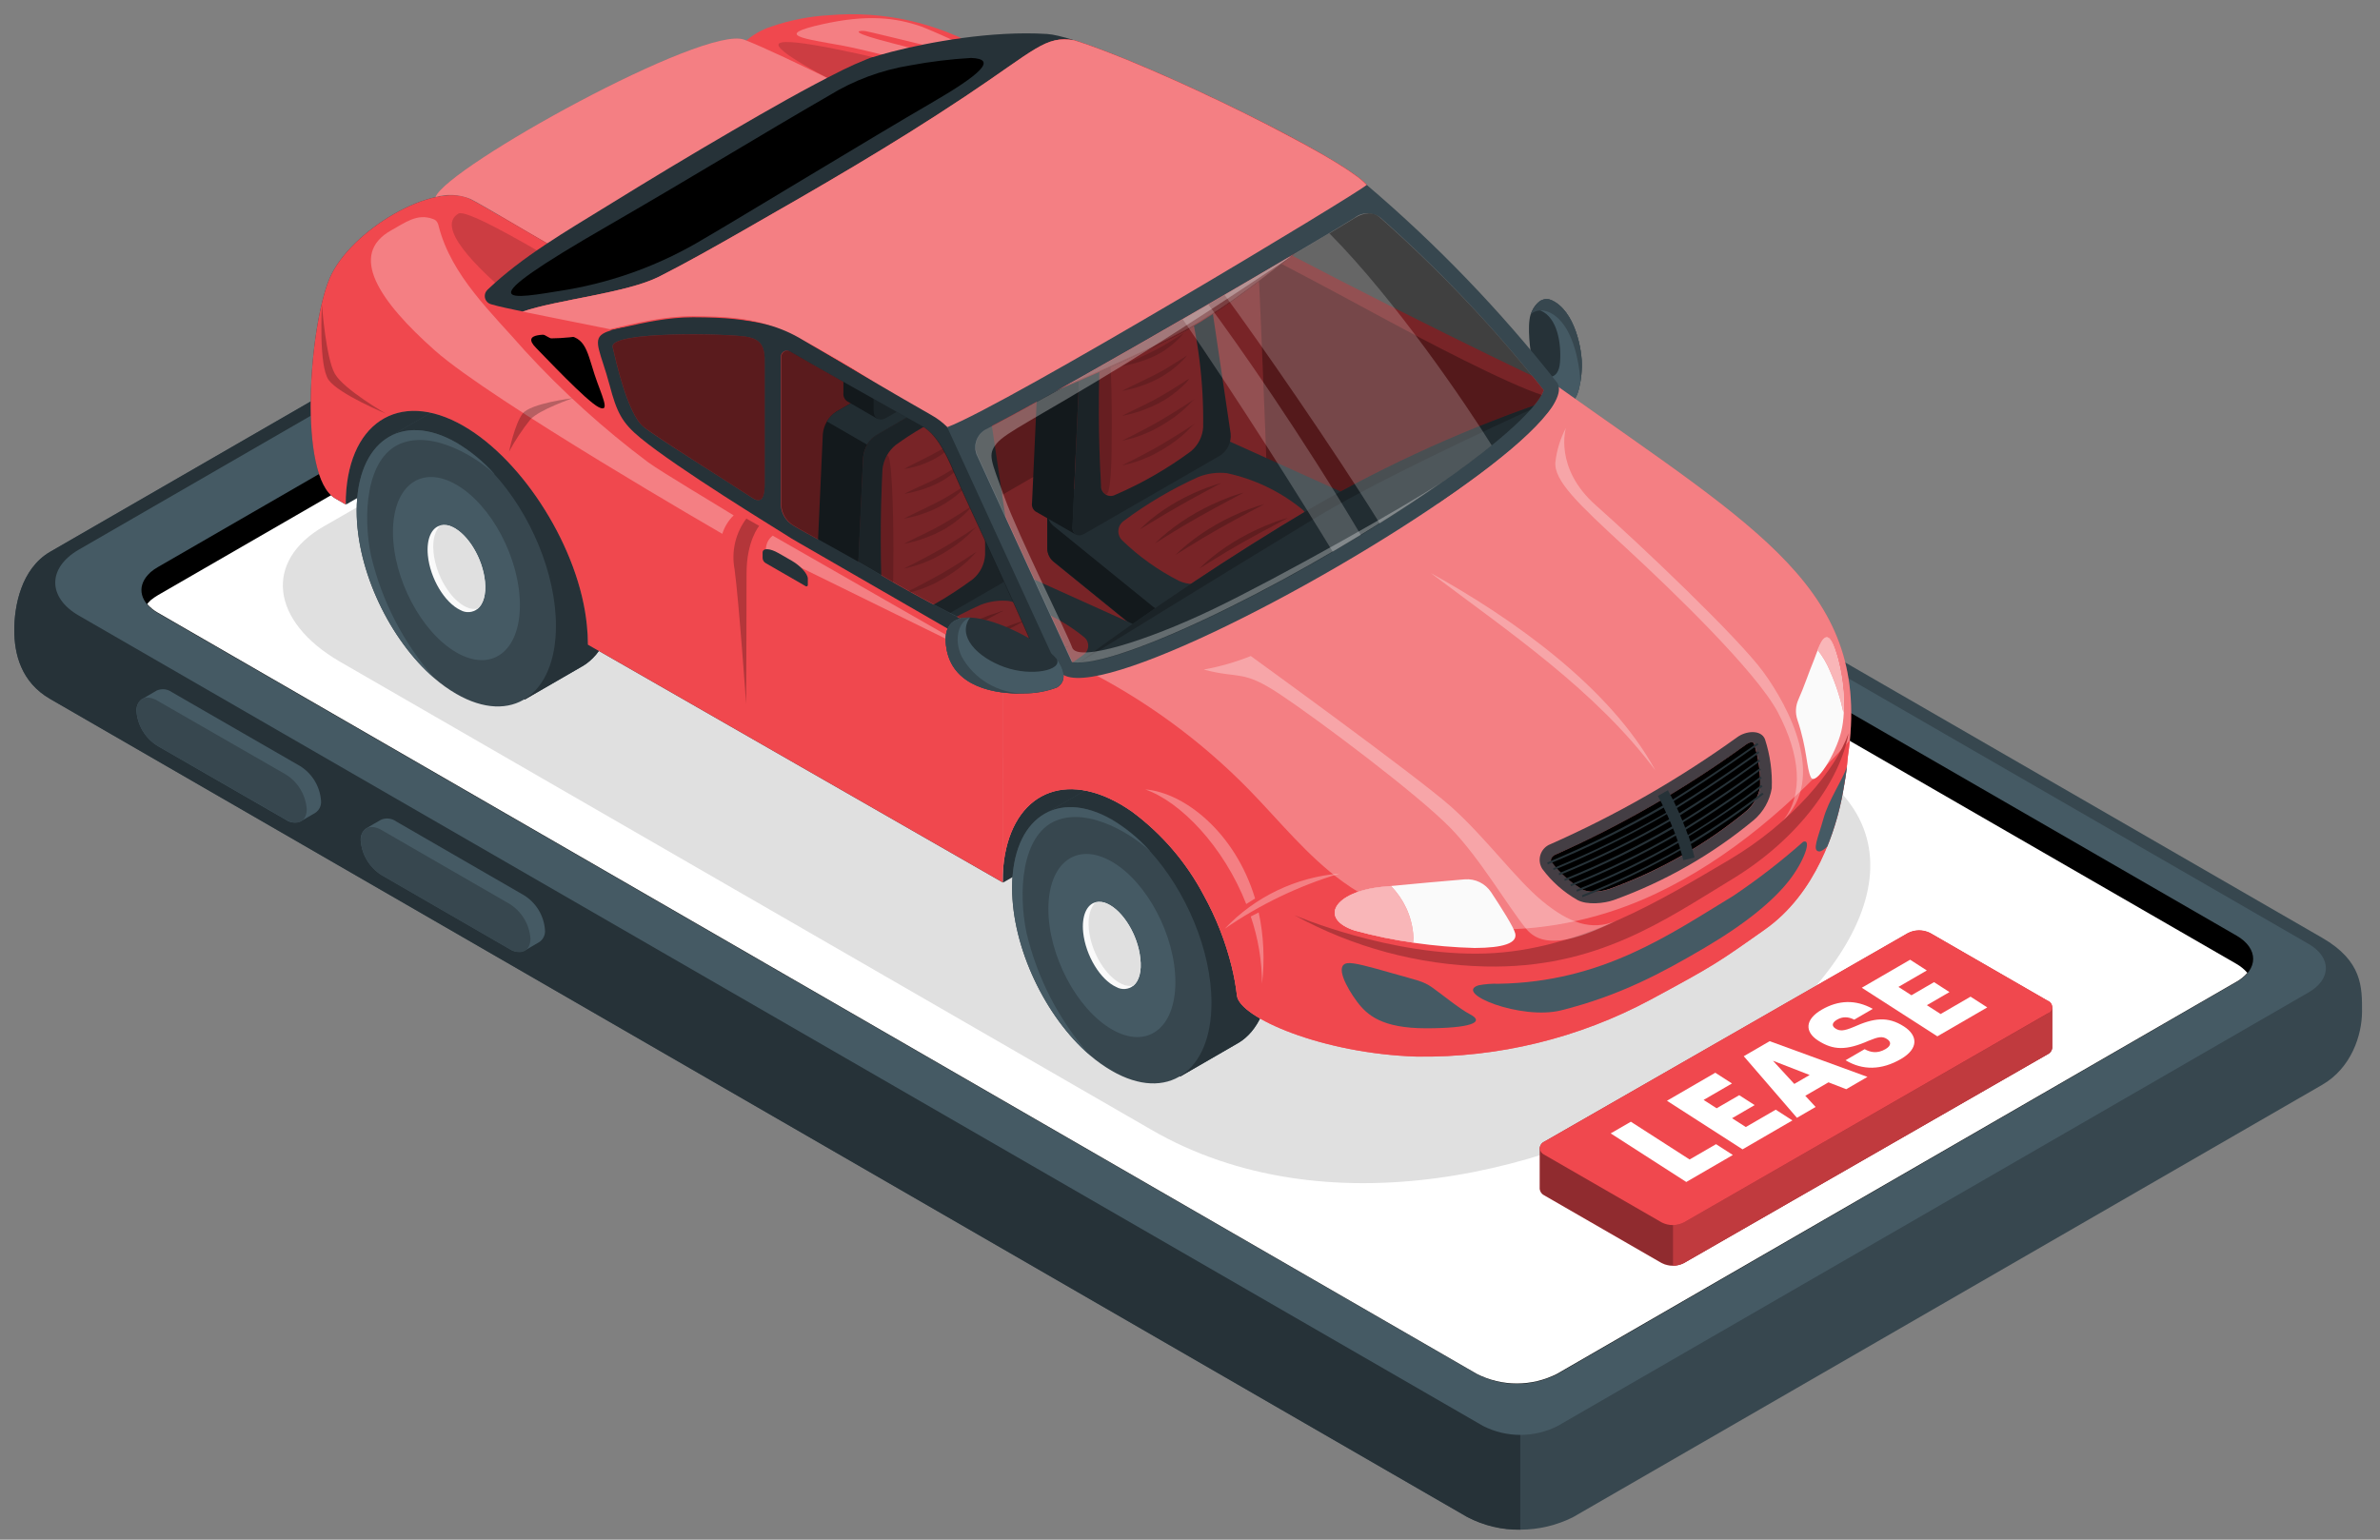 <svg width="119" height="77" viewBox="0 0 119 77" fill="none" xmlns="http://www.w3.org/2000/svg">
<rect x="0" y="0" width="119" height="77" fill="#808080" stroke="none"/>
<g id="Group 5900">
<g id="Group 5899">
<g id="Group 5898">
<g id="Group 5897">
<path id="Path 8475" d="M45.247 5.986L116.104 46.898C118.133 48.065 118.102 49.39 118.102 50.577C118.102 51.764 117.568 53.414 116.104 54.256L78.664 75.868C76.998 76.71 75.031 76.71 73.365 75.868L2.509 34.956C1.045 34.111 0.714 32.694 0.714 31.507C0.714 30.32 1.052 28.44 2.509 27.595L39.949 5.986C41.569 4.968 43.628 4.968 45.247 5.986Z" fill="#37474F"/>
<path id="Path 8476" d="M43.31 7.625L4.825 29.853L76.013 70.938V76.501C75.091 76.519 74.18 76.301 73.365 75.868L2.509 34.956C1.045 34.11 0.714 32.694 0.714 31.507C0.714 30.32 1.052 28.44 2.509 27.595L39.949 5.986C40.953 5.366 42.142 5.116 43.31 5.279V7.619V7.625Z" fill="#263238"/>
<path id="Path 8477" d="M115.425 47.203L44.703 6.385C43.379 5.715 41.815 5.715 40.49 6.385L3.943 27.487C2.371 28.393 2.367 29.881 3.943 30.787L74.16 71.317C75.33 71.909 76.71 71.909 77.88 71.317L115.425 49.634C116.584 48.968 116.584 47.872 115.425 47.203Z" fill="#455A64"/>
<path id="Path 8478" d="M26.204 44.775C26.809 45.152 27.197 45.796 27.249 46.506C27.273 46.747 27.163 46.981 26.962 47.115C26.837 47.186 26.36 47.47 26.231 47.541C25.983 47.646 25.697 47.614 25.477 47.456L19.08 43.761C18.476 43.384 18.087 42.74 18.035 42.03C18.016 41.799 18.115 41.575 18.299 41.434C18.428 41.353 18.925 41.069 19.053 40.995C19.302 40.889 19.588 40.922 19.807 41.08L26.204 44.775Z" fill="#455A64"/>
<path id="Path 8479" d="M25.478 45.205L19.081 41.513C18.503 41.175 18.036 41.415 18.036 42.04C18.088 42.751 18.476 43.395 19.081 43.772L25.478 47.467C26.056 47.805 26.523 47.562 26.523 46.94C26.471 46.228 26.083 45.584 25.478 45.205Z" fill="#37474F"/>
<path id="Path 8480" d="M15.006 38.312C15.611 38.688 15.999 39.332 16.051 40.043C16.076 40.284 15.966 40.519 15.763 40.651L15.033 41.078C14.784 41.183 14.497 41.15 14.279 40.99L7.868 37.297C7.265 36.919 6.877 36.277 6.823 35.566C6.804 35.336 6.903 35.111 7.087 34.971C7.219 34.89 7.713 34.602 7.841 34.532C8.09 34.424 8.376 34.456 8.595 34.616L15.006 38.312Z" fill="#455A64"/>
<path id="Path 8481" d="M14.292 38.733L7.868 35.04C7.293 34.702 6.823 34.942 6.823 35.568C6.875 36.278 7.263 36.922 7.868 37.299L14.292 40.991C14.87 41.329 15.337 41.089 15.337 40.464C15.285 39.753 14.897 39.109 14.292 38.733Z" fill="#37474F"/>
<path id="Path 8482" d="M46.414 9.029L111.827 46.791C112.936 47.43 112.936 48.481 111.827 49.11L77.859 68.724C76.6 69.367 75.109 69.367 73.849 68.724L7.906 30.669C7.006 30.152 6.83 29.367 7.398 28.748C7.442 28.701 7.486 28.654 7.534 28.61C7.649 28.513 7.774 28.427 7.906 28.353L17.461 22.835L18.083 22.476C18.473 22.274 18.937 22.274 19.327 22.476C19.737 22.675 20.217 22.666 20.619 22.453L31.753 16.028C32.118 15.815 32.142 15.481 31.797 15.284C31.452 15.088 31.459 14.801 31.733 14.608L31.794 14.571L41.143 9.161L41.342 9.029C42.937 8.225 44.819 8.225 46.414 9.029Z" fill="black"/>
<path id="Path 8483" d="M19.327 23.904C18.937 23.701 18.473 23.701 18.083 23.904L17.461 24.242L7.905 29.76C7.775 29.836 7.651 29.922 7.534 30.017L7.398 30.159C7.385 30.175 7.372 30.192 7.361 30.21C7.516 30.387 7.7 30.535 7.905 30.649L73.839 68.708C75.098 69.35 76.59 69.35 77.849 68.708L111.823 49.097C112.029 48.982 112.214 48.832 112.368 48.654C112.212 48.474 112.027 48.322 111.82 48.204L46.414 10.467C44.819 9.662 42.937 9.662 41.342 10.467L41.143 10.582L32.041 15.836V17.047C32.024 17.221 31.914 17.373 31.753 17.442L20.619 23.866C20.219 24.084 19.739 24.098 19.327 23.904Z" fill="white"/>
<path id="Path 8484" d="M20.213 20.262L25.318 17.314C25.651 17.137 26.047 17.13 26.387 17.294C26.671 17.459 26.657 17.737 26.353 17.912L21.247 20.864C20.915 21.041 20.518 21.049 20.179 20.884C19.891 20.712 19.908 20.438 20.213 20.262Z" fill="#263238"/>
<path id="Path 8485" d="M27.726 15.679C28.116 15.477 28.58 15.477 28.97 15.679C29.168 15.747 29.274 15.962 29.206 16.16C29.168 16.271 29.081 16.358 28.97 16.396C28.58 16.598 28.116 16.598 27.726 16.396C27.528 16.328 27.422 16.113 27.49 15.915C27.528 15.804 27.615 15.717 27.726 15.679Z" fill="#263238"/>
<path id="Path 8486" d="M37.545 14.049L16.186 26.326C13.174 28.06 13.532 31.08 16.991 33.088L57.566 56.499C74.85 66.508 103.702 45.727 89.883 37.977L47.699 13.538C44.24 11.543 40.558 12.317 37.545 14.049Z" fill="#E0E0E0"/>
<path id="Path 8487" d="M59.459 7.37C59.459 7.809 59.422 8.415 59.377 9.213C59.282 10.072 59.493 10.937 59.976 11.654C60.398 12.274 60.959 12.788 61.612 13.155C66.64 16.249 78.353 19.617 78.353 19.617L77.819 19.911L63.837 18.352L57.751 14.352L57.609 7.762L58.556 7.262L59.459 7.37Z" fill="#37474F"/>
<path id="Path 8488" d="M57.606 7.767V8.105C57.717 8.482 57.936 8.819 58.235 9.075C58.392 9.17 58.572 9.22 58.756 9.22C59.094 9.22 59.381 9.048 59.398 8.774V8.558C59.429 8.034 59.439 7.689 59.439 7.374L58.529 7.27L57.606 7.767Z" fill="#F0484E"/>
<g id="Group 5788" opacity="0.3">
<g id="Group 5787">
<g id="Group 5786">
<path id="Path 8489" d="M57.606 7.767V8.105C57.717 8.482 57.936 8.819 58.235 9.075C58.392 9.17 58.572 9.22 58.756 9.22C59.094 9.22 59.381 9.048 59.398 8.774V8.558C59.429 8.034 59.439 7.689 59.439 7.374L58.529 7.27L57.606 7.767Z" fill="black"/>
</g>
</g>
</g>
<path id="Path 8490" d="M77.815 19.912C78.011 19.848 78.193 19.748 78.353 19.617C78.353 19.617 72.564 16.946 64.003 12.47C61.95 11.36 60.022 10.037 58.248 8.52V7.75C58.924 8.067 59.939 7.486 59.317 7.134C59.056 6.982 58.086 6.025 54.789 4.767C53.69 4.348 52.378 3.929 51.019 3.54C50.248 3.094 49.612 2.732 49.156 2.471C46.826 1.124 44.138 0.527 41.457 0.761C40.468 0.816 39.492 1.008 38.556 1.332C37.561 1.653 36.758 2.395 36.358 3.361L20.467 13.775L50.576 37.819L57.122 32.919L77.859 19.932C77.835 19.935 77.812 19.935 77.788 19.932L77.815 19.912Z" fill="#F0484E"/>
<path id="Path 8491" d="M58.201 7.731L55.777 6.098L35.77 17.016L38.959 18.855L38.955 31.193L58.201 20.076V7.731Z" fill="#F0484E"/>
<g id="Group 5791" opacity="0.25">
<g id="Group 5790">
<g id="Group 5789">
<path id="Path 8492" d="M58.201 7.731L55.776 6.098L35.209 16.295L30.113 16.965L31.428 21.029L38.955 31.193L58.201 20.076V7.731Z" fill="black"/>
</g>
</g>
</g>
<g id="Group 5794" opacity="0.3">
<g id="Group 5793">
<g id="Group 5792">
<path id="Path 8493" d="M52.605 4.234C54.207 4.728 55.286 5.032 54.884 5.249C54.481 5.465 44.196 2.662 42.191 2.294C40.186 1.925 38.627 1.766 41.119 1.212C43.347 0.714 44.774 0.873 46.099 1.337C47.41 1.873 48.69 2.485 49.93 3.169C49.93 3.169 43.506 1.583 43.259 1.553C43.012 1.523 42.41 1.553 43.935 1.979C45.46 2.405 51.002 3.741 52.605 4.234Z" fill="white"/>
</g>
</g>
</g>
<g id="Group 5797" opacity="0.3">
<g id="Group 5796">
<g id="Group 5795">
<path id="Path 8494" d="M63.452 26.587C63.452 26.587 63.13 17.566 62.883 12.582C64.49 13.407 65.957 14.178 69.521 16.105C70.85 16.825 75.407 19.236 77.179 19.781L77.818 19.913L65.646 27.53L63.452 26.587Z" fill="black"/>
</g>
</g>
</g>
<path id="Path 8495" d="M52.365 25.679L54.755 25.631L58.387 23.569C59.072 23.222 59.872 23.183 60.588 23.461L64.984 25.449L68.003 25.388V27.153C67.974 27.406 67.811 27.623 67.577 27.721L59.668 32.286C59.017 32.621 58.231 32.559 57.64 32.127L52.727 28.137C52.508 27.98 52.375 27.73 52.365 27.461V25.679Z" fill="#37474F"/>
<path id="Path 8496" d="M67.587 25.934L59.678 30.502C59.026 30.836 58.241 30.773 57.65 30.34L52.737 26.353C52.367 26.12 52.257 25.631 52.49 25.262C52.576 25.126 52.701 25.02 52.848 24.957L58.39 21.782C59.076 21.436 59.876 21.398 60.591 21.677L67.533 24.808C68.152 25.092 68.179 25.596 67.587 25.934Z" fill="#455A64"/>
<path id="Path 8497" d="M52.365 25.68V27.438C52.375 27.707 52.508 27.957 52.727 28.114L57.64 32.101C57.917 32.315 58.251 32.442 58.6 32.469V30.707C58.251 30.681 57.917 30.553 57.64 30.339L52.727 26.349C52.511 26.192 52.378 25.946 52.365 25.68Z" fill="#263238"/>
<path id="Path 8498" d="M51.601 25.156C51.575 25.316 51.64 25.477 51.77 25.575L53.799 26.738C53.663 26.645 53.595 26.481 53.626 26.319L54.062 16.48C54.107 16.025 54.355 15.614 54.739 15.364L59.472 12.625C59.62 12.525 59.81 12.509 59.973 12.585L57.971 11.432C57.807 11.351 57.612 11.364 57.461 11.465L52.727 14.204C52.344 14.452 52.094 14.862 52.051 15.317L51.601 25.156Z" fill="#263238"/>
<path id="Path 8499" d="M59.473 12.621L54.739 15.36C54.358 15.61 54.11 16.019 54.063 16.472L53.627 26.318C53.61 26.727 53.88 26.893 54.235 26.687L60.998 22.788C61.37 22.55 61.577 22.122 61.532 21.682L60.243 12.983C60.248 12.725 60.043 12.512 59.785 12.508C59.671 12.506 59.559 12.546 59.473 12.621Z" fill="#37474F"/>
<path id="Path 8500" d="M52.247 14.684L54.259 15.844C54.372 15.647 54.532 15.481 54.725 15.36L59.459 12.621C59.607 12.521 59.797 12.506 59.959 12.581L57.958 11.428C57.794 11.347 57.599 11.36 57.447 11.461L52.713 14.2C52.522 14.322 52.362 14.488 52.247 14.684Z" fill="#455A64"/>
<path id="Path 8501" d="M53.078 13.251V10.803C53.078 9.042 54.2 6.962 55.59 6.161C56.226 5.792 56.807 5.762 57.25 6.002L58.782 6.891L58.106 8.193V10.354C58.081 10.806 57.843 11.221 57.463 11.469L55.935 12.352L54.782 14.553L53.267 13.674C53.131 13.578 53.059 13.416 53.078 13.251Z" fill="#263238"/>
<path id="Path 8502" d="M55.59 9.65L53.619 8.511C54.027 7.549 54.714 6.731 55.59 6.161C56.226 5.792 56.807 5.762 57.25 6.002L58.782 6.891L58.106 8.193V8.616L55.59 9.65Z" fill="#455A64"/>
<path id="Path 8503" d="M54.587 14.131V11.68C54.587 9.918 55.709 7.839 57.099 7.038C58.489 6.236 59.611 7.017 59.611 8.779V11.23C59.586 11.682 59.347 12.095 58.969 12.343L55.229 14.503C54.867 14.706 54.587 14.54 54.587 14.131Z" fill="#37474F"/>
<path id="Path 8504" d="M59.326 14.707C59.911 16.878 60.191 19.119 60.158 21.367C60.127 21.832 59.909 22.264 59.553 22.564C58.381 23.433 57.112 24.164 55.773 24.742C55.541 24.873 55.245 24.792 55.114 24.559C55.067 24.476 55.045 24.381 55.053 24.285C54.915 21.879 54.907 19.467 55.029 17.06C55.083 16.595 55.315 16.169 55.675 15.87C56.536 15.24 57.462 14.706 58.437 14.274C58.758 14.126 59.137 14.266 59.285 14.586C59.303 14.625 59.317 14.665 59.326 14.707Z" fill="#F0484E"/>
<g id="Group 5800" opacity="0.15">
<g id="Group 5799">
<g id="Group 5798">
<path id="Path 8505" d="M55.103 24.514C55.074 24.442 55.056 24.366 55.053 24.288C54.915 21.881 54.907 19.469 55.029 17.062C55.053 16.833 55.123 16.611 55.235 16.41C55.499 16.034 55.59 19.186 55.59 21.11C55.59 23.033 55.563 24.93 55.252 24.707L55.215 24.677C55.173 24.626 55.135 24.572 55.103 24.514Z" fill="black"/>
</g>
</g>
</g>
<g id="Group 5803" opacity="0.15">
<g id="Group 5802">
<g id="Group 5801">
<path id="Path 8506" d="M59.719 21.199L59.567 21.297C59.472 21.365 59.33 21.449 59.168 21.558C58.83 21.771 58.4 22.044 57.954 22.302C57.508 22.558 57.044 22.799 56.696 22.978C56.52 23.066 56.358 23.143 56.27 23.191L56.111 23.275L56.287 23.235C56.398 23.208 56.561 23.171 56.75 23.11C56.94 23.049 57.153 22.968 57.382 22.869C57.494 22.815 57.612 22.768 57.721 22.707L58.059 22.521C58.285 22.386 58.512 22.244 58.711 22.099C58.911 21.953 59.09 21.805 59.235 21.673C59.381 21.541 59.499 21.419 59.573 21.334L59.719 21.199Z" fill="black"/>
<path id="Path 8507" d="M59.719 19.965L59.567 20.063C59.472 20.131 59.33 20.215 59.168 20.323C58.83 20.536 58.4 20.81 57.954 21.067C57.508 21.324 57.044 21.564 56.696 21.743C56.52 21.831 56.358 21.909 56.27 21.956L56.111 22.041L56.287 22C56.398 21.973 56.561 21.936 56.75 21.875C56.965 21.806 57.176 21.726 57.382 21.635C57.494 21.581 57.612 21.534 57.721 21.473L58.059 21.287C58.285 21.152 58.512 21.01 58.711 20.864C58.911 20.719 59.09 20.57 59.235 20.438C59.381 20.306 59.499 20.185 59.573 20.1L59.719 19.965Z" fill="black"/>
<path id="Path 8508" d="M59.462 18.934L59.32 19.021C59.232 19.082 59.1 19.16 58.951 19.258C58.647 19.454 58.245 19.704 57.825 19.934C57.406 20.164 56.977 20.367 56.652 20.523L56.257 20.719L56.111 20.797L56.273 20.763C56.378 20.739 56.527 20.709 56.703 20.655C56.903 20.599 57.099 20.533 57.291 20.455C57.396 20.408 57.508 20.367 57.629 20.313L57.967 20.151C58.072 20.09 58.18 20.032 58.282 19.968C58.383 19.904 58.481 19.833 58.576 19.769C58.745 19.648 58.907 19.517 59.059 19.377C59.198 19.255 59.3 19.143 59.374 19.066L59.462 18.934Z" fill="black"/>
<path id="Path 8509" d="M59.357 17.777C59.357 17.777 59.306 17.804 59.218 17.862C59.13 17.919 59.009 17.994 58.863 18.088C58.569 18.274 58.187 18.518 57.775 18.727C57.362 18.937 56.95 19.133 56.632 19.285L56.253 19.471L56.111 19.549L56.27 19.519C56.368 19.495 56.513 19.468 56.682 19.417C56.876 19.365 57.067 19.303 57.254 19.231C57.359 19.191 57.467 19.15 57.572 19.099L57.89 18.947C57.991 18.89 58.096 18.832 58.194 18.771C58.292 18.711 58.387 18.643 58.478 18.582C58.643 18.465 58.8 18.337 58.948 18.2C59.08 18.082 59.181 17.974 59.252 17.899L59.357 17.777Z" fill="black"/>
<path id="Path 8510" d="M59.182 16.668L59.05 16.749L58.712 16.959C58.379 17.174 58.034 17.372 57.68 17.55C57.298 17.747 56.899 17.916 56.602 18.054C56.304 18.193 56.108 18.305 56.108 18.305C56.29 18.276 56.471 18.238 56.649 18.189C57.043 18.091 57.426 17.951 57.792 17.774C57.893 17.72 57.992 17.669 58.086 17.611C58.178 17.556 58.267 17.496 58.353 17.432C58.508 17.322 58.656 17.203 58.796 17.074C58.935 16.948 59.064 16.813 59.182 16.668Z" fill="black"/>
<path id="Path 8511" d="M58.769 15.602C58.769 15.602 58.6 15.7 58.356 15.852C58.113 16.004 57.795 16.19 57.464 16.366C57.132 16.541 56.787 16.704 56.534 16.829C56.28 16.954 56.111 17.059 56.111 17.059C56.271 17.036 56.429 17.005 56.584 16.964C56.929 16.875 57.262 16.747 57.578 16.585C57.663 16.538 57.748 16.491 57.829 16.44C57.91 16.389 57.988 16.335 58.062 16.285C58.197 16.181 58.325 16.068 58.444 15.946C58.561 15.84 58.67 15.725 58.769 15.602Z" fill="black"/>
</g>
</g>
</g>
<path id="Path 8512" d="M61.352 23.664C62.713 23.958 63.987 24.567 65.071 25.442C65.324 25.611 65.392 25.954 65.223 26.207C65.183 26.267 65.131 26.318 65.071 26.358C63.59 27.444 61.992 28.36 60.307 29.09C59.869 29.259 59.383 29.245 58.955 29.053C57.91 28.523 56.95 27.839 56.108 27.024C55.857 26.781 55.851 26.381 56.095 26.131C56.126 26.098 56.161 26.069 56.199 26.044C57.356 25.181 58.603 24.447 59.918 23.853C60.373 23.673 60.865 23.608 61.352 23.664Z" fill="#F0484E"/>
<g id="Group 5806" opacity="0.2">
<g id="Group 5805">
<g id="Group 5804">
<path id="Path 8513" d="M64.392 25.902L64.179 25.963C64.047 26.007 63.84 26.065 63.627 26.153C63.077 26.361 62.544 26.611 62.032 26.9C61.517 27.19 61.027 27.522 60.568 27.894C60.196 28.202 59.972 28.431 59.972 28.431L60.649 28.009C61.054 27.755 61.595 27.427 62.15 27.116C62.704 26.805 63.262 26.504 63.685 26.281L64.195 26.007L64.392 25.902Z" fill="black"/>
<path id="Path 8514" d="M63.202 25.215C63.202 25.215 63.124 25.235 62.993 25.279C62.861 25.323 62.654 25.381 62.441 25.465C61.89 25.675 61.355 25.926 60.842 26.216C60.328 26.506 59.84 26.838 59.381 27.21C59.172 27.377 58.973 27.555 58.783 27.744L59.459 27.325C59.865 27.071 60.409 26.743 60.96 26.432C61.512 26.121 62.073 25.82 62.495 25.593L63.006 25.323L63.202 25.215Z" fill="black"/>
<path id="Path 8515" d="M62.181 24.637L61.971 24.698C61.836 24.741 61.633 24.799 61.42 24.887C60.868 25.095 60.334 25.344 59.821 25.634C59.307 25.924 58.818 26.257 58.36 26.628C58.151 26.797 57.952 26.977 57.761 27.166L58.438 26.743C58.843 26.49 59.384 26.162 59.939 25.851C60.493 25.54 61.051 25.239 61.474 25.015L61.985 24.741C62.113 24.677 62.181 24.637 62.181 24.637Z" fill="black"/>
<path id="Path 8516" d="M61.068 24.16L60.872 24.214C60.751 24.255 60.571 24.305 60.365 24.383C59.859 24.57 59.369 24.797 58.898 25.06C58.422 25.325 57.969 25.63 57.545 25.973C57.207 26.256 57.001 26.47 57.001 26.47C57.001 26.47 57.065 26.436 57.176 26.365L57.63 26.087C58.002 25.858 58.502 25.56 59.009 25.273C59.516 24.985 60.023 24.711 60.412 24.502L60.882 24.248L61.068 24.16Z" fill="black"/>
</g>
</g>
</g>
<path id="Path 8517" d="M41.461 32.071L43.848 32.023L47.483 29.944C48.168 29.597 48.968 29.558 49.684 29.836L54.079 31.824L57.099 31.767V33.528C57.068 33.78 56.906 33.996 56.673 34.096L48.781 38.661C48.129 38.996 47.344 38.934 46.752 38.502L41.839 34.512C41.622 34.353 41.489 34.105 41.478 33.836V32.067L41.461 32.071Z" fill="#37474F"/>
<path id="Path 8518" d="M56.682 32.33L48.78 36.898C48.128 37.234 47.342 37.171 46.752 36.736L41.839 32.75C41.47 32.516 41.361 32.027 41.595 31.657C41.681 31.522 41.806 31.416 41.954 31.353L47.495 28.178C48.182 27.835 48.981 27.797 49.697 28.073L56.638 31.204C57.233 31.485 57.274 31.989 56.682 32.33Z" fill="#455A64"/>
<path id="Path 8519" d="M41.457 32.074V33.832C41.465 34.102 41.599 34.352 41.819 34.509L46.752 38.502C47.03 38.714 47.363 38.841 47.712 38.867V37.092C47.366 37.074 47.033 36.956 46.752 36.754L41.842 32.767C41.612 32.61 41.469 32.353 41.457 32.074Z" fill="#263238"/>
<path id="Path 8520" d="M40.696 31.548C40.67 31.709 40.735 31.87 40.865 31.968L42.894 33.131C42.758 33.04 42.689 32.876 42.718 32.715L43.157 22.872C43.201 22.418 43.45 22.008 43.834 21.76L48.567 19.018C48.716 18.918 48.906 18.904 49.068 18.98L47.066 17.817C46.902 17.733 46.705 17.745 46.552 17.848L41.818 20.587C41.435 20.837 41.186 21.247 41.142 21.702L40.696 31.548Z" fill="#263238"/>
<path id="Path 8521" d="M48.564 19.014L43.83 21.752C43.447 22.002 43.199 22.413 43.154 22.868L42.694 32.711C42.674 33.12 42.948 33.285 43.303 33.079L50.065 29.181C50.437 28.942 50.643 28.515 50.599 28.075L49.311 19.379C49.3 19.118 49.079 18.915 48.818 18.926C48.727 18.93 48.638 18.961 48.564 19.014Z" fill="#37474F"/>
<path id="Path 8522" d="M41.343 21.077L43.351 22.237C43.466 22.041 43.627 21.876 43.821 21.757L48.555 19.015C48.703 18.915 48.893 18.901 49.055 18.977L47.067 17.817C46.903 17.733 46.706 17.745 46.553 17.848L41.819 20.587C41.624 20.71 41.46 20.878 41.343 21.077Z" fill="#455A64"/>
<path id="Path 8523" d="M42.171 19.649V17.198C42.171 15.436 43.297 13.357 44.687 12.555C45.322 12.187 45.901 12.156 46.343 12.396L47.875 13.286L47.199 14.588V16.748C47.175 17.201 46.936 17.616 46.556 17.864L45.025 18.746L43.875 20.948L42.36 20.069C42.224 19.975 42.151 19.813 42.171 19.649Z" fill="#263238"/>
<path id="Path 8524" d="M44.686 16.045L42.715 14.905C43.122 13.943 43.809 13.124 44.686 12.555C45.322 12.187 45.9 12.156 46.343 12.396L47.874 13.286L47.198 14.588V15.014L44.686 16.045Z" fill="#455A64"/>
<path id="Path 8525" d="M43.678 20.522V18.074C43.678 16.309 44.804 14.229 46.194 13.428C47.584 12.627 48.706 13.408 48.706 15.169V17.621C48.682 18.073 48.444 18.486 48.064 18.733L44.321 20.894C43.966 21.1 43.678 20.931 43.678 20.522Z" fill="#37474F"/>
<path id="Path 8526" d="M48.423 21.102C49.007 23.273 49.287 25.515 49.254 27.763C49.223 28.227 49.005 28.659 48.649 28.96C47.477 29.83 46.207 30.562 44.865 31.141C44.63 31.27 44.334 31.184 44.205 30.948C44.16 30.867 44.139 30.774 44.145 30.681C44.01 28.275 44.004 25.865 44.125 23.459C44.18 22.993 44.411 22.566 44.771 22.265C45.63 21.636 46.555 21.102 47.53 20.672C47.852 20.524 48.234 20.665 48.382 20.987C48.399 21.024 48.413 21.062 48.423 21.102Z" fill="#F0484E"/>
<g id="Group 5809" opacity="0.15">
<g id="Group 5808">
<g id="Group 5807">
<path id="Path 8527" d="M44.199 30.908C44.166 30.837 44.148 30.76 44.145 30.682C44.01 28.276 44.004 25.866 44.125 23.46C44.149 23.229 44.219 23.006 44.331 22.804C44.595 22.432 44.669 25.583 44.669 27.503C44.669 29.424 44.642 31.324 44.331 31.101C44.317 31.093 44.305 31.083 44.294 31.071C44.258 31.02 44.226 30.965 44.199 30.908Z" fill="black"/>
</g>
</g>
</g>
<g id="Group 5812" opacity="0.15">
<g id="Group 5811">
<g id="Group 5810">
<path id="Path 8528" d="M48.814 27.602L48.658 27.7C48.564 27.767 48.425 27.852 48.263 27.96C47.925 28.173 47.495 28.45 47.046 28.704C46.596 28.957 46.139 29.201 45.788 29.38C45.615 29.468 45.47 29.546 45.365 29.593C45.26 29.64 45.203 29.678 45.203 29.678L45.399 29.654C45.511 29.623 45.673 29.586 45.859 29.526C46.074 29.457 46.285 29.377 46.491 29.285C46.606 29.231 46.724 29.184 46.829 29.123C46.934 29.062 47.059 29.001 47.167 28.937C47.394 28.802 47.617 28.66 47.816 28.515C48 28.383 48.176 28.24 48.344 28.088C48.493 27.957 48.608 27.835 48.682 27.75L48.814 27.602Z" fill="black"/>
<path id="Path 8529" d="M48.814 26.355L48.658 26.453C48.564 26.521 48.425 26.606 48.263 26.714C47.925 26.927 47.495 27.204 47.046 27.458C46.596 27.711 46.139 27.955 45.788 28.134C45.615 28.222 45.47 28.3 45.365 28.347C45.26 28.394 45.203 28.431 45.203 28.431L45.382 28.394C45.494 28.364 45.656 28.327 45.842 28.266C46.057 28.198 46.268 28.117 46.474 28.026C46.589 27.975 46.708 27.924 46.812 27.863C46.917 27.803 47.042 27.742 47.151 27.677C47.377 27.542 47.6 27.4 47.8 27.255C47.983 27.123 48.159 26.981 48.327 26.829C48.476 26.697 48.591 26.575 48.665 26.491L48.814 26.355Z" fill="black"/>
<path id="Path 8530" d="M48.557 25.332L48.415 25.42C48.327 25.481 48.195 25.559 48.047 25.657C47.742 25.853 47.336 26.103 46.917 26.333C46.498 26.563 46.072 26.766 45.744 26.921L45.352 27.117L45.203 27.195L45.369 27.161C45.47 27.138 45.622 27.107 45.795 27.056C45.967 27.006 46.173 26.938 46.386 26.854C46.491 26.81 46.603 26.769 46.724 26.715C46.846 26.661 46.941 26.607 47.062 26.549C47.184 26.492 47.276 26.431 47.377 26.367C47.478 26.302 47.577 26.235 47.671 26.171C47.841 26.048 48.004 25.916 48.158 25.775C48.293 25.653 48.398 25.542 48.472 25.464L48.557 25.332Z" fill="black"/>
<path id="Path 8531" d="M48.442 24.168L48.304 24.253C48.219 24.31 48.094 24.384 47.949 24.479C47.655 24.668 47.273 24.909 46.857 25.118C46.441 25.328 46.032 25.527 45.717 25.676L45.339 25.865L45.193 25.94L45.352 25.909C45.453 25.886 45.599 25.859 45.768 25.811C45.937 25.764 46.133 25.7 46.339 25.622C46.441 25.581 46.549 25.544 46.654 25.493L46.972 25.338C47.076 25.28 47.181 25.223 47.279 25.162C47.377 25.101 47.472 25.034 47.563 24.973C47.728 24.856 47.885 24.728 48.033 24.591C48.165 24.472 48.263 24.364 48.334 24.29L48.442 24.168Z" fill="black"/>
<path id="Path 8532" d="M48.273 23.066L48.145 23.144L47.806 23.357C47.529 23.533 47.164 23.756 46.792 23.949C46.42 24.142 46.008 24.311 45.71 24.453C45.413 24.595 45.217 24.7 45.217 24.7C45.392 24.671 45.566 24.632 45.737 24.585C46.133 24.486 46.517 24.347 46.883 24.169C46.981 24.115 47.08 24.064 47.174 24.006C47.268 23.952 47.358 23.892 47.445 23.827C47.601 23.718 47.749 23.599 47.888 23.469C48.026 23.345 48.155 23.21 48.273 23.066Z" fill="black"/>
<path id="Path 8533" d="M47.864 21.996C47.864 21.996 47.691 22.094 47.451 22.246C47.211 22.398 46.89 22.584 46.559 22.76C46.227 22.936 45.883 23.098 45.629 23.227C45.375 23.355 45.203 23.453 45.203 23.453C45.364 23.433 45.523 23.401 45.68 23.359C46.023 23.269 46.355 23.142 46.67 22.98C46.758 22.933 46.843 22.885 46.924 22.835C47.005 22.784 47.083 22.73 47.157 22.679C47.292 22.581 47.42 22.474 47.539 22.358C47.657 22.246 47.766 22.125 47.864 21.996Z" fill="black"/>
</g>
</g>
</g>
<path id="Path 8534" d="M50.447 30.056C51.809 30.35 53.083 30.959 54.167 31.834C54.42 32.003 54.488 32.346 54.319 32.599C54.278 32.659 54.227 32.71 54.167 32.751C52.688 33.837 51.09 34.754 49.406 35.483C48.968 35.65 48.482 35.638 48.053 35.449C47.01 34.917 46.05 34.233 45.206 33.42C44.955 33.178 44.948 32.777 45.191 32.526C45.222 32.494 45.257 32.465 45.294 32.44C46.458 31.575 47.712 30.841 49.034 30.248C49.483 30.071 49.968 30.005 50.447 30.056Z" fill="#F0484E"/>
<g id="Group 5815" opacity="0.2">
<g id="Group 5814">
<g id="Group 5813">
<path id="Path 8535" d="M53.487 32.293L53.274 32.354C53.142 32.398 52.936 32.455 52.723 32.543C52.172 32.754 51.637 33.004 51.123 33.294C50.609 33.582 50.121 33.914 49.663 34.285C49.291 34.592 49.064 34.822 49.064 34.822L49.74 34.4C50.146 34.146 50.691 33.818 51.242 33.507C51.793 33.196 52.354 32.895 52.777 32.672L53.287 32.398L53.487 32.293Z" fill="black"/>
<path id="Path 8536" d="M52.297 31.609L52.084 31.67C51.952 31.714 51.746 31.772 51.536 31.86C50.984 32.066 50.449 32.316 49.937 32.607C49.422 32.897 48.932 33.229 48.473 33.601C48.265 33.769 48.066 33.949 47.878 34.139L48.554 33.716C48.96 33.462 49.501 33.134 50.055 32.823C50.61 32.512 51.168 32.211 51.59 31.988L52.101 31.714C52.229 31.65 52.297 31.609 52.297 31.609Z" fill="black"/>
<path id="Path 8537" d="M51.275 31.027L51.062 31.088C50.931 31.132 50.724 31.19 50.511 31.277C49.962 31.484 49.428 31.731 48.915 32.018C48.4 32.306 47.91 32.637 47.451 33.009C47.079 33.316 46.856 33.546 46.856 33.546L47.532 33.124C47.938 32.87 48.479 32.542 49.034 32.231C49.588 31.92 50.146 31.619 50.569 31.396L51.079 31.122L51.275 31.027Z" fill="black"/>
<path id="Path 8538" d="M50.163 30.551C50.163 30.551 50.089 30.551 49.967 30.605C49.846 30.659 49.666 30.696 49.46 30.774C48.953 30.961 48.461 31.187 47.989 31.45C47.513 31.715 47.061 32.021 46.637 32.363C46.446 32.52 46.265 32.687 46.093 32.864L46.265 32.759L46.718 32.481C47.093 32.252 47.59 31.951 48.098 31.663C48.605 31.376 49.112 31.102 49.504 30.896L49.971 30.639L50.163 30.551Z" fill="black"/>
</g>
</g>
</g>
<path id="Path 8539" d="M17.299 25.233L25.461 20.519L20.927 17.902L16.514 20.689L17.299 25.233Z" fill="#263238"/>
<path id="Path 8540" d="M20.74 24.116L19.567 21.786L22.357 20.173C23.246 19.663 24.426 19.72 25.738 20.471C28.49 22.06 30.725 26.162 30.725 29.634C30.725 31.45 30.11 32.731 29.133 33.313L29.095 33.333L26.235 34.986L25.001 32.528C22.637 30.743 20.832 27.21 20.74 24.116Z" fill="#37474F"/>
<path id="Path 8541" d="M20.74 24.116L19.567 21.786L22.357 20.173C23.246 19.663 24.426 19.72 25.738 20.471C28.49 22.06 30.725 26.162 30.725 29.634C30.725 31.45 30.11 32.731 29.133 33.313L29.095 33.333L26.235 34.986L25.001 32.528C22.637 30.743 20.832 27.21 20.74 24.116Z" fill="#263238"/>
<path id="Path 8542" d="M17.833 25.55C17.833 28.539 19.493 32.005 21.718 33.918C22.057 34.212 22.423 34.473 22.81 34.699C25.566 36.292 27.8 34.767 27.797 31.298C27.797 28.677 26.523 25.692 24.713 23.707V23.69C24.167 23.078 23.531 22.554 22.827 22.135C20.064 20.556 17.833 22.081 17.833 25.55Z" fill="#37474F"/>
<path id="Path 8543" d="M22.82 24.241C21.068 23.227 19.648 24.282 19.648 26.608C19.648 28.934 21.068 31.619 22.82 32.63C24.571 33.641 25.995 32.589 25.995 30.263C25.995 27.937 24.575 25.255 22.82 24.241Z" fill="#455A64"/>
<path id="Path 8544" d="M21.393 27.776C21.505 28.926 22.235 30.143 23.023 30.512C23.298 30.669 23.641 30.642 23.888 30.444C24.166 30.211 24.314 29.724 24.25 29.091C24.139 27.939 23.408 26.725 22.617 26.356C22.439 26.264 22.235 26.236 22.039 26.275C21.582 26.373 21.312 26.948 21.393 27.776Z" fill="#FAFAFA"/>
<path id="Path 8545" d="M21.677 27.623C21.788 28.773 22.519 29.99 23.307 30.358C23.486 30.449 23.691 30.477 23.888 30.436C24.166 30.203 24.314 29.716 24.25 29.084C24.138 27.931 23.408 26.717 22.617 26.348C22.439 26.257 22.235 26.228 22.039 26.267C21.758 26.5 21.613 26.984 21.677 27.623Z" fill="#E0E0E0"/>
<path id="Path 8546" d="M17.833 25.546C17.833 28.535 19.493 32.001 21.718 33.914C20.177 32.165 19.09 30.063 18.553 27.794C18.134 25.793 18.293 22.922 20.007 22.195C21.721 21.468 23.99 23 24.707 23.696C24.161 23.085 23.525 22.56 22.82 22.141C20.064 20.552 17.833 22.077 17.833 25.546Z" fill="#455A64"/>
<path id="Path 8547" d="M16.48 13.921C17.494 11.531 21.707 9.049 23.506 9.952C24.067 10.229 25.66 11.196 27.665 12.352C27.665 12.352 34.268 16.345 34.877 16.697C34.877 16.697 31.722 16.643 31.006 16.903C30.599 17.001 30.349 17.41 30.446 17.817C30.454 17.851 30.465 17.885 30.478 17.918L30.84 19.088C31.658 23.087 37.876 24.717 39.198 26.188C39.665 26.712 40.047 26.901 40.808 27.338C41.568 27.774 46.289 30.411 46.961 30.8C48.175 31.5 50.14 32.393 50.14 32.393V44.132L29.396 32.24C29.396 31.919 29.379 31.597 29.345 31.277C28.977 27.463 26.181 23.033 23.178 21.302C19.925 19.422 17.285 21.18 17.285 25.228L16.757 24.924C14.884 23.801 15.469 16.305 16.48 13.921Z" fill="#37474F"/>
<path id="Path 8548" d="M16.48 13.921C17.494 11.531 21.707 9.049 23.506 9.952C24.067 10.229 25.66 11.196 27.665 12.352C27.665 12.352 34.268 16.345 34.877 16.697C34.877 16.697 31.722 16.643 31.006 16.903C30.599 17.001 30.349 17.41 30.446 17.817C30.454 17.851 30.465 17.885 30.478 17.918L30.84 19.088C31.658 23.087 37.876 24.717 39.198 26.188C39.665 26.712 40.047 26.901 40.808 27.338C41.568 27.774 46.289 30.411 46.961 30.8C48.175 31.5 50.14 32.393 50.14 32.393V44.132L29.396 32.24C29.396 31.919 29.379 31.597 29.345 31.277C28.977 27.463 26.181 23.033 23.178 21.302C19.925 19.422 17.285 21.18 17.285 25.228L16.757 24.924C14.884 23.801 15.469 16.305 16.48 13.921Z" fill="#F0484E"/>
<g id="Group 5818" opacity="0.3">
<g id="Group 5817">
<g id="Group 5816">
<path id="Path 8549" d="M32.409 23.12C32.981 23.549 36.23 25.486 36.683 25.774C36.42 26.029 36.225 26.347 36.115 26.697C36.115 26.697 24.575 20.036 21.759 17.541C18.942 15.045 17.397 12.722 19.568 11.515C20.244 11.147 20.849 10.653 21.647 10.951C21.706 10.969 21.759 10.999 21.806 11.039C21.875 11.121 21.921 11.22 21.938 11.326C22.577 13.808 24.609 15.664 26.245 17.541C28.122 19.588 30.186 21.456 32.409 23.12Z" fill="white"/>
</g>
</g>
</g>
<path id="Path 8550" d="M27.983 16.746C29.258 16.746 29.309 17.422 29.725 18.721C30.063 19.752 30.556 20.668 29.941 20.367C29.326 20.067 27.206 17.798 26.81 17.406C25.995 16.591 27.402 16.746 27.983 16.746Z" fill="black"/>
<path id="Path 8551" d="M21.778 9.852C22.351 9.685 22.963 9.718 23.516 9.943C24.077 10.22 25.67 11.187 27.678 12.344L30.383 13.899L44.784 5.605C44.784 5.605 39.198 2.755 37.217 1.987C35.235 1.22 22.339 8.367 21.778 9.852Z" fill="#F0484E"/>
<g id="Group 5821" opacity="0.3">
<g id="Group 5820">
<g id="Group 5819">
<path id="Path 8552" d="M21.778 9.852C22.351 9.685 22.963 9.718 23.516 9.943C24.077 10.22 25.67 11.187 27.678 12.344L30.383 13.899L44.784 5.605C44.784 5.605 39.198 2.755 37.217 1.987C35.235 1.22 22.339 8.367 21.778 9.852Z" fill="white"/>
</g>
</g>
</g>
<g id="Group 5824" opacity="0.3">
<g id="Group 5823">
<g id="Group 5822">
<path id="Path 8553" d="M49.761 33.159L38.637 26.789C38.405 26.962 38.278 27.241 38.299 27.529L49.761 33.159Z" fill="white"/>
</g>
</g>
</g>
<path id="Path 8554" d="M40.287 29.317C40.321 29.336 40.364 29.323 40.383 29.288C40.388 29.28 40.391 29.27 40.392 29.259V28.942C40.392 28.701 40.03 28.299 39.587 28.042L38.934 27.667C38.488 27.41 38.13 27.396 38.13 27.636V27.897C38.13 28.006 38.188 28.106 38.282 28.16L40.287 29.317Z" fill="#263238"/>
<g id="Group 5827" opacity="0.15">
<g id="Group 5826">
<g id="Group 5825">
<path id="Path 8555" d="M53.626 5.439C53.626 5.439 39.953 1.588 38.975 2.159C37.998 2.731 50.918 8.435 50.918 8.435L53.626 5.439Z" fill="black"/>
</g>
</g>
</g>
<g id="Group 5830" opacity="0.15">
<g id="Group 5829">
<g id="Group 5828">
<path id="Path 8556" d="M22.928 10.679C21.815 11.322 23.604 13.246 26.018 15.224L28.229 13.334C25.629 11.781 23.266 10.486 22.928 10.679Z" fill="black"/>
</g>
</g>
</g>
<g id="Group 5833" opacity="0.25">
<g id="Group 5832">
<g id="Group 5831">
<path id="Path 8557" d="M37.961 26.299C37.961 26.299 37.328 27.039 37.328 28.666C37.328 30.603 37.308 35.208 37.308 35.208C37.308 35.208 36.946 30.082 36.73 28.476C36.559 27.584 36.773 26.661 37.318 25.934L37.961 26.299Z" fill="black"/>
</g>
</g>
</g>
<g id="Group 5836" opacity="0.25">
<g id="Group 5835">
<g id="Group 5834">
<path id="Path 8558" d="M25.451 22.589C25.451 22.589 25.735 21.209 26.127 20.688C26.519 20.168 28.636 19.914 28.636 19.914C28.636 19.914 26.979 20.485 26.523 20.972C26.117 21.477 25.759 22.018 25.451 22.589Z" fill="black"/>
</g>
</g>
</g>
<g id="Group 5839" opacity="0.25">
<g id="Group 5838">
<g id="Group 5837">
<path id="Path 8559" d="M19.3 20.688C19.3 20.688 17.197 19.484 16.744 18.693C16.291 17.901 16.098 15.254 16.098 15.254C16.098 15.254 15.919 18.297 16.436 19.007C16.954 19.717 19.3 20.688 19.3 20.688Z" fill="black"/>
</g>
</g>
</g>
<path id="Path 8560" d="M24.368 14.497C26.143 12.806 28.304 11.569 30.384 10.284C32.463 8.999 34.515 7.761 36.608 6.544C38.421 5.489 40.246 4.441 42.13 3.501C42.522 3.308 42.921 3.129 43.327 2.967C43.435 2.923 43.536 2.882 43.628 2.855H43.651C43.898 2.777 44.213 2.686 44.574 2.591C46.427 2.111 49.585 1.526 52.351 1.699C54.772 1.851 66.982 7.69 68.331 9.249C69.49 10.601 69.822 11.088 70.103 11.467C70.103 11.467 68.436 10.182 67.621 10.48C66.965 10.72 62.251 14.97 59.07 16.651C55.279 18.649 50.045 20.63 48.743 21.222C47.442 21.814 48.25 23.386 48.25 23.386C47.648 22.429 47.354 21.891 46.617 21.273C45.264 20.126 39.793 17.286 39.709 17.242C38.953 16.849 38.122 16.618 37.271 16.566L31.581 16.742L25.244 15.389C25.136 15.369 24.673 15.257 24.568 15.22C24.339 15.166 24.197 14.937 24.25 14.708C24.269 14.627 24.312 14.554 24.372 14.497H24.368Z" fill="#263238"/>
<path id="Path 8561" d="M47.279 21.723C45.608 20.381 43.838 19.167 41.984 18.091C38.789 16.222 37.957 15.88 34.657 15.867C32.142 15.867 30.059 16.901 27.557 16.922C27.442 16.922 26.113 16.066 26.011 16.009C25.906 15.956 25.86 15.83 25.907 15.721C25.953 15.661 26.018 15.618 26.093 15.6C27.831 14.988 31.33 14.666 32.98 13.831C34.393 13.114 35.773 12.327 37.153 11.542C40.939 9.378 44.51 7.329 48.27 4.827C51.776 2.491 52.294 1.764 53.724 2.011C57.714 3.265 67.171 7.887 68.351 9.25V9.267V9.943C68.351 9.943 68.145 10.125 67.779 10.437C67.732 10.443 67.686 10.454 67.641 10.47C67.046 10.687 63.12 14.19 60.02 16.107C59.709 16.289 59.401 16.469 59.09 16.641C55.824 18.365 51.485 20.073 49.518 20.891C48.162 21.412 47.279 21.723 47.279 21.723Z" fill="#F0484E"/>
<path id="Path 8562" d="M68.351 9.268L68.334 9.944L67.773 10.435H67.699H67.631C67.5 10.498 67.376 10.575 67.262 10.665C67.218 10.692 67.174 10.729 67.124 10.763C66.109 11.52 63.854 13.414 61.666 14.969C61.328 15.209 60.99 15.442 60.652 15.645L60.314 15.855C60.306 15.865 60.296 15.873 60.284 15.879C60.185 15.943 60.091 16.004 59.993 16.061L59.895 16.119C59.614 16.284 59.34 16.457 59.06 16.595C58.448 16.916 57.798 17.241 57.136 17.559L56.459 17.87C55.002 18.546 53.508 19.182 52.213 19.723L51.641 19.96C50.786 20.315 50.039 20.616 49.481 20.846L49.393 20.883C48.105 21.37 47.259 21.671 47.259 21.671C45.589 20.326 43.819 19.112 41.964 18.036C38.769 16.166 37.937 15.824 34.634 15.811C33.166 15.811 31.844 16.149 30.495 16.46L26.127 15.584C27.878 14.982 31.324 14.658 32.957 13.833C34.37 13.116 35.75 12.332 37.129 11.544C40.916 9.38 44.487 7.331 48.246 4.829C51.756 2.492 52.267 1.765 53.7 2.016C54.076 2.131 54.505 2.279 54.972 2.455L55.185 2.536C55.891 2.807 56.679 3.125 57.501 3.48L58.055 3.723C58.525 3.926 59.002 4.142 59.482 4.362L59.77 4.494C61.416 5.255 63.083 6.08 64.503 6.844C64.984 7.098 65.437 7.344 65.856 7.581C66.194 7.767 66.498 7.95 66.775 8.119C66.847 8.159 66.911 8.203 66.978 8.247C67.178 8.369 67.361 8.487 67.523 8.602L67.787 8.788C67.982 8.924 68.162 9.08 68.324 9.255L68.351 9.268Z" fill="#F0484E"/>
<g id="Group 5842" opacity="0.3">
<g id="Group 5841">
<g id="Group 5840">
<path id="Path 8563" d="M68.351 9.272L68.334 9.948L67.773 10.438H67.699H67.631C67.5 10.501 67.376 10.578 67.262 10.668C67.218 10.695 67.174 10.732 67.124 10.766C66.109 11.52 63.854 13.417 61.666 14.972C61.328 15.212 60.99 15.446 60.652 15.649L60.314 15.858L60.284 15.882C60.185 15.946 60.091 16.007 59.993 16.064L59.895 16.122C59.614 16.288 59.34 16.46 59.06 16.599C58.448 16.92 57.798 17.244 57.136 17.562L56.459 17.873C55.002 18.55 53.508 19.185 52.213 19.726L51.641 19.963C50.739 20.335 49.951 20.639 49.393 20.886C48.105 21.373 47.259 21.674 47.259 21.674C45.589 20.33 43.819 19.115 41.964 18.039C38.769 16.169 37.937 15.828 34.634 15.814C33.166 15.814 31.844 16.152 30.495 16.463L26.127 15.584C27.878 14.982 31.324 14.658 32.957 13.833C34.37 13.116 35.75 12.332 37.129 11.544C40.916 9.38 44.487 7.331 48.246 4.829C51.756 2.492 52.267 1.765 53.7 2.016C54.076 2.131 54.505 2.279 54.972 2.455L55.185 2.536C55.891 2.803 56.679 3.125 57.501 3.48L58.055 3.723C58.526 3.926 59.002 4.139 59.482 4.362L59.77 4.494C61.416 5.255 63.083 6.08 64.503 6.844C64.984 7.098 65.437 7.344 65.856 7.581C66.194 7.767 66.498 7.95 66.775 8.119L66.978 8.247C67.178 8.369 67.361 8.487 67.523 8.602L67.787 8.788C67.982 8.924 68.162 9.08 68.324 9.255C68.324 9.255 68.348 9.265 68.351 9.272Z" fill="white"/>
</g>
</g>
</g>
<path id="Path 8564" d="M28.395 14.482C30.806 14.062 33.117 13.196 35.212 11.93C36.73 11.054 43.871 6.709 46.485 5.198C49.098 3.686 49.866 2.946 48.554 2.898C47.532 2.957 46.516 3.081 45.511 3.27C44.065 3.503 42.679 4.019 41.433 4.789C37.998 6.77 34.85 8.717 30.427 11.274C23.141 15.473 25.393 14.969 28.395 14.482Z" fill="black"/>
<path id="Path 8565" d="M30.482 19.268C30.84 20.621 31.101 21.148 32.031 21.909C33.89 23.441 38.793 26.43 39.155 26.666C39.517 26.903 39.618 26.954 39.929 27.137L47.902 31.738C47.902 31.738 53.312 34.521 53.126 33.496C52.94 32.472 49.319 25.044 48.683 23.721C48.047 22.399 47.845 21.473 46.536 20.739C45.228 20.006 40.768 17.378 39.929 16.878L39.716 16.763C38.593 16.178 37.326 15.928 36.065 16.043C34.472 16.117 30.993 16.158 30.144 16.692C29.603 17.027 30.059 17.672 30.482 19.268ZM39.047 25.084V18.193V17.804C39.063 17.641 39.208 17.521 39.372 17.537C39.413 17.541 39.453 17.554 39.49 17.574C40.332 18.078 44.703 20.533 46.113 21.324C46.752 21.683 47.233 22.501 47.726 23.691C48.22 24.881 50.878 30.453 51.818 32.783C51.787 32.783 47.29 30.683 44.244 28.878C41.877 27.471 40.298 26.673 39.686 26.295C39.251 26.054 39 25.579 39.047 25.084ZM37.319 16.841C38.039 16.962 38.262 17.311 38.232 18.193V24.222C38.232 24.78 38.127 25.236 37.613 24.898C36.315 24.039 32.791 21.855 32.173 21.341C31.371 20.692 30.787 18.011 30.634 17.361C30.448 16.543 36.43 16.685 37.319 16.841Z" fill="#263238"/>
<g id="Group 5845" opacity="0.5">
<g id="Group 5844">
<g id="Group 5843">
<path id="Path 8566" d="M39.709 26.298C40.321 26.677 41.896 27.475 44.267 28.881C47.31 30.687 51.81 32.773 51.84 32.786C50.901 30.464 48.239 24.885 47.749 23.694C47.259 22.504 46.775 21.686 46.136 21.328C44.726 20.536 40.355 18.082 39.513 17.578C39.37 17.497 39.188 17.547 39.107 17.69C39.087 17.726 39.074 17.766 39.07 17.808V18.197V25.087C39.023 25.582 39.274 26.057 39.709 26.298Z" fill="black"/>
</g>
</g>
</g>
<g id="Group 5848" opacity="0.5">
<g id="Group 5847">
<g id="Group 5846">
<path id="Path 8567" d="M30.637 17.361C30.789 18.01 31.374 20.691 32.175 21.34C32.794 21.844 36.317 24.045 37.616 24.897C38.13 25.235 38.234 24.782 38.234 24.221V18.192C38.265 17.31 38.042 16.962 37.322 16.84C36.429 16.688 30.448 16.546 30.637 17.361Z" fill="black"/>
</g>
</g>
</g>
<path id="Path 8568" d="M54.14 33.034C57.796 30.303 61.592 27.765 65.515 25.433C69.431 23.203 73.552 21.35 77.819 19.898C77.647 20.544 76.629 21.572 75.256 22.684C74.286 23.476 73.19 24.287 71.922 25.136C68.93 27.226 66.096 28.666 65.068 29.278C59.926 32.067 54.691 34.235 53.826 33.21L54.14 33.034Z" fill="#455A64"/>
<path id="Path 8569" d="M53.826 33.224C54.073 33.069 62.205 28.054 65.964 25.786C69.545 23.635 76.923 20.308 77.816 19.902C73.536 21.321 69.414 23.175 65.515 25.437C61.489 27.834 57.588 30.432 53.826 33.224Z" fill="#37474F"/>
<path id="Path 8570" d="M76.564 17.722L76.746 18.486C77.169 19.274 78.099 20.271 78.437 20.177C78.775 20.082 78.921 19.666 79.012 19.128C79.059 18.872 79.085 18.612 79.09 18.351C79.12 17.506 78.751 15.531 77.568 15.007C77.327 14.903 77.046 14.966 76.871 15.162C76.715 15.319 76.599 15.512 76.533 15.724C76.337 16.322 76.537 17.688 76.564 17.722Z" fill="#263238"/>
<path id="Path 8571" d="M76.747 18.494C77.169 19.282 78.099 20.279 78.437 20.184C78.776 20.09 78.921 19.674 79.012 19.136C79.059 18.88 79.085 18.62 79.09 18.359C79.12 17.513 78.752 15.539 77.569 15.015C77.327 14.911 77.046 14.973 76.872 15.17L77.034 15.535C77.856 15.873 78.076 17.151 78.001 18.119C77.927 19.086 77.217 18.981 76.747 18.494Z" fill="#455A64"/>
<path id="Path 8572" d="M76.534 15.727C76.832 15.413 77.569 15.389 78.191 16.248C78.813 17.107 79.012 18.564 79.016 19.132C79.059 18.875 79.085 18.615 79.094 18.355C79.121 17.506 78.755 15.535 77.572 15.011C77.082 14.791 76.676 15.291 76.534 15.727Z" fill="#37474F"/>
<path id="Path 8573" d="M50.153 44.139L58.315 39.426L53.781 36.809L50.153 38.908V44.139Z" fill="#263238"/>
<path id="Path 8574" d="M53.515 42.968L52.342 40.641L55.131 39.025C56.017 38.514 57.2 38.572 58.512 39.322C61.268 40.912 63.499 45.017 63.499 48.486C63.499 50.301 62.888 51.583 61.91 52.164L61.87 52.185L59.009 53.838L57.772 51.38C55.412 49.601 53.606 46.065 53.515 42.968Z" fill="#37474F"/>
<path id="Path 8575" d="M53.515 42.968L52.342 40.641L55.131 39.025C56.017 38.514 57.2 38.572 58.512 39.322C61.268 40.912 63.499 45.017 63.499 48.486C63.499 50.301 62.888 51.583 61.91 52.164L61.87 52.185L59.009 53.838L57.772 51.38C55.412 49.601 53.606 46.065 53.515 42.968Z" fill="#263238"/>
<path id="Path 8576" d="M50.606 44.401C50.606 47.39 52.266 50.856 54.491 52.77C54.832 53.063 55.199 53.324 55.587 53.551C58.342 55.143 60.577 53.618 60.574 50.149C60.574 47.529 59.299 44.543 57.49 42.559V42.542C56.944 41.931 56.308 41.407 55.604 40.986C52.838 39.407 50.606 40.932 50.606 44.401Z" fill="#37474F"/>
<path id="Path 8577" d="M55.594 43.093C53.842 42.078 52.419 43.133 52.419 45.459C52.419 47.786 53.842 50.47 55.594 51.481C57.345 52.492 58.769 51.441 58.769 49.115C58.769 46.788 57.345 44.104 55.594 43.093Z" fill="#455A64"/>
<path id="Path 8578" d="M54.16 46.639C54.282 47.789 55.022 49.006 55.813 49.361C56.088 49.518 56.431 49.49 56.676 49.29C56.953 49.053 57.095 48.566 57.014 47.92C56.895 46.771 56.155 45.554 55.364 45.195C55.184 45.105 54.979 45.079 54.782 45.121C54.339 45.232 54.072 45.804 54.16 46.639Z" fill="#FAFAFA"/>
<path id="Path 8579" d="M54.444 46.49C54.563 47.64 55.303 48.857 56.095 49.212C56.274 49.303 56.479 49.33 56.676 49.29C56.953 49.053 57.095 48.566 57.014 47.92C56.896 46.771 56.155 45.554 55.364 45.195C55.184 45.105 54.979 45.079 54.783 45.121C54.529 45.361 54.377 45.848 54.444 46.49Z" fill="#E0E0E0"/>
<path id="Path 8580" d="M50.606 44.401C50.606 47.39 52.266 50.856 54.491 52.77C52.948 51.022 51.861 48.919 51.326 46.65C50.904 44.648 51.063 41.778 52.78 41.05C54.498 40.324 56.763 41.855 57.48 42.552C56.933 41.941 56.297 41.417 55.593 40.996C52.838 39.407 50.606 40.932 50.606 44.401Z" fill="#455A64"/>
<path id="Path 8581" d="M50.133 32.402C50.133 32.402 50.606 32.314 50.495 31.902C50.495 31.902 53.274 33.173 53.856 33.366C55.13 33.788 59.918 32.084 65.061 29.291C66.075 28.679 68.922 27.239 71.915 25.149C73.179 24.301 74.282 23.489 75.249 22.698C76.074 22.032 76.83 21.286 77.507 20.47C77.669 20.27 78.008 19.719 77.808 19.27C88.002 26.526 93.609 29.528 92.398 37.802C92.344 38.417 92.257 39.029 92.138 39.635C91.8 41.501 90.805 44.676 88.239 46.485C85.872 48.148 85.72 48.27 82.528 49.991C78.936 51.918 74.912 52.898 70.836 52.838C66.102 52.686 61.977 50.884 61.849 49.795C61.792 49.303 61.703 48.815 61.585 48.334C61.278 47.091 60.808 45.895 60.189 44.774C59.318 43.12 58.085 41.684 56.581 40.575C56.394 40.446 56.208 40.328 56.023 40.219C52.98 38.465 50.485 39.881 50.163 43.357C50.14 43.611 50.13 43.871 50.13 44.145L50.133 32.402Z" fill="#F0484E"/>
<g id="Group 5851" opacity="0.3">
<g id="Group 5850">
<g id="Group 5849">
<path id="Path 8582" d="M50.133 32.402C50.133 32.402 50.606 32.314 50.495 31.902C50.495 31.902 53.274 33.173 53.856 33.366C55.13 33.788 59.918 32.084 65.061 29.291C66.075 28.679 68.922 27.239 71.915 25.149C73.179 24.301 74.282 23.489 75.249 22.698C76.074 22.032 76.83 21.286 77.507 20.47C77.669 20.27 78.008 19.719 77.808 19.27C88.002 26.526 93.609 29.528 92.398 37.802C92.344 38.417 92.257 39.029 92.138 39.635C91.8 41.501 90.805 44.676 88.239 46.485C85.872 48.148 85.72 48.27 82.528 49.991C78.936 51.918 74.912 52.898 70.836 52.838C66.102 52.686 61.977 50.884 61.849 49.795C61.792 49.303 61.703 48.815 61.585 48.334C61.278 47.091 60.808 45.895 60.189 44.774C59.318 43.12 58.085 41.684 56.581 40.575C56.394 40.446 56.208 40.328 56.023 40.219C52.98 38.465 50.485 39.881 50.163 43.357C50.14 43.611 50.13 43.871 50.13 44.145L50.133 32.402Z" fill="white"/>
</g>
</g>
</g>
<path id="Path 8583" d="M82.765 44.705C77.818 47.044 71.57 47.301 67.137 44.093C65.362 42.808 63.986 41.066 62.458 39.501C60.035 37.023 57.216 34.966 54.116 33.415C54.027 33.41 53.939 33.397 53.852 33.374C53.271 33.181 50.491 31.91 50.491 31.91C50.603 32.323 50.13 32.411 50.13 32.411V44.15C50.13 43.876 50.13 43.616 50.163 43.362C50.485 39.883 52.987 38.47 56.023 40.224C56.208 40.333 56.394 40.451 56.581 40.58C58.085 41.69 59.318 43.125 60.189 44.779C60.808 45.9 61.278 47.096 61.585 48.339C61.703 48.82 61.792 49.308 61.849 49.8C61.977 50.892 66.113 52.694 70.836 52.843C74.912 52.903 78.936 51.923 82.528 49.996C85.72 48.275 85.886 48.154 88.239 46.49C90.805 44.681 91.803 41.506 92.138 39.64C92.257 39.034 92.344 38.422 92.398 37.807C92.439 37.543 92.469 37.283 92.493 37.026C89.693 40.137 86.535 42.926 82.765 44.705Z" fill="#F0484E"/>
<path id="Path 8584" d="M78.056 50.528C80.997 49.794 83.127 48.637 85.22 47.407C87.313 46.176 88.666 45.04 89.444 44.049C90.177 43.126 90.624 41.929 90.16 42.098C89.056 43.076 87.888 43.98 86.664 44.803C83.486 46.73 80.115 49.117 74.925 49.199C74.59 49.187 74.256 49.213 73.927 49.276C72.659 49.672 76.057 51.028 78.056 50.528Z" fill="#455A64"/>
<path id="Path 8585" d="M67.377 48.169C67.668 48.129 68.392 48.322 69.616 48.673C70.84 49.025 71.141 49.059 71.594 49.373C71.979 49.637 73.004 50.475 73.501 50.726C74.285 51.131 73.501 51.425 71.303 51.425C69.105 51.425 68.358 50.77 67.854 50.097C67.35 49.424 66.701 48.251 67.377 48.169Z" fill="#455A64"/>
<path id="Path 8586" d="M92.354 38.332C92.314 38.636 92.253 39.069 92.148 39.634C91.981 40.56 91.718 41.467 91.364 42.339C91.201 42.487 91.056 42.589 90.958 42.582C90.582 42.555 90.904 41.906 91.171 40.946C91.438 39.985 92.108 39.049 92.354 38.332Z" fill="#455A64"/>
<g id="Group 5854" opacity="0.85">
<g id="Group 5853">
<g id="Group 5852">
<path id="Path 8587" d="M77.115 43.453C77.587 44.09 78.187 44.621 78.877 45.012C79.347 45.266 80.192 45.188 80.689 45.012C83.239 44.093 85.609 42.739 87.695 41.008C88.169 40.601 88.486 40.04 88.588 39.423C88.621 38.592 88.507 37.762 88.249 36.971C88.053 36.474 87.293 36.549 86.863 36.867C83.942 38.969 80.812 40.763 77.521 42.219C77.089 42.385 76.873 42.87 77.039 43.303C77.059 43.355 77.085 43.406 77.115 43.453ZM77.558 42.976C77.591 42.873 77.667 42.788 77.768 42.746C81.089 41.267 84.248 39.449 87.195 37.32C87.309 37.235 87.614 37.002 87.705 37.191C87.933 37.901 88.036 38.644 88.009 39.389C87.917 39.841 87.68 40.251 87.333 40.556C85.297 42.239 82.985 43.558 80.5 44.454C80.239 44.546 79.965 44.593 79.688 44.593C79.513 44.601 79.337 44.57 79.174 44.501C78.558 44.153 78.021 43.68 77.599 43.112C77.562 43.077 77.547 43.025 77.558 42.976Z" fill="#263238"/>
</g>
</g>
</g>
<path id="Path 8588" d="M77.582 43.11C78.004 43.678 78.541 44.151 79.158 44.5C79.32 44.568 79.495 44.599 79.672 44.591C79.948 44.591 80.222 44.544 80.483 44.452C82.972 43.557 85.288 42.239 87.327 40.554C87.673 40.249 87.91 39.839 88.003 39.387C88.03 38.643 87.927 37.899 87.699 37.189C87.607 37 87.303 37.233 87.188 37.318C84.241 39.447 81.082 41.266 77.761 42.745C77.661 42.787 77.584 42.871 77.552 42.975C77.537 43.022 77.549 43.073 77.582 43.11Z" fill="black"/>
<path id="Path 8589" d="M77.39 43.229L77.359 43.138C79.348 42.314 81.281 41.361 83.144 40.284C82.996 39.99 82.897 39.81 82.894 39.807L83.398 39.52C83.398 39.54 83.503 39.709 83.641 39.983C85.788 38.651 87.844 37.17 87.868 37.156L87.922 37.234C87.902 37.234 85.839 38.732 83.685 40.068L83.807 40.324C85.957 38.992 87.888 37.589 87.909 37.572L87.963 37.65C87.946 37.667 86.005 39.077 83.848 40.412C83.888 40.497 83.925 40.581 83.966 40.673C86.123 39.34 87.929 38.005 87.946 37.991L88.003 38.069C87.986 38.069 86.171 39.422 84.007 40.774L84.118 41.041C86.289 39.689 87.969 38.434 87.986 38.421L88.047 38.499C88.027 38.499 86.336 39.787 84.155 41.129C84.189 41.217 84.226 41.305 84.26 41.396C86.455 40.044 88.013 38.85 88.027 38.84L88.088 38.914C88.071 38.914 86.502 40.135 84.297 41.491C84.328 41.579 84.362 41.67 84.395 41.761C85.664 40.994 86.89 40.158 88.067 39.256L88.128 39.334C86.941 40.228 85.707 41.06 84.433 41.826C84.466 41.914 84.497 42.008 84.524 42.1L84.585 42.062C85.808 41.327 86.987 40.52 88.115 39.645L88.176 39.719C87.04 40.604 85.854 41.42 84.622 42.164L84.541 42.211C84.612 42.431 84.673 42.654 84.727 42.887L84.165 43.019C84.125 42.85 84.078 42.681 84.027 42.519C82.451 43.419 80.813 44.204 79.124 44.869L79.09 44.778C80.784 44.116 82.427 43.331 84.007 42.431C83.98 42.336 83.949 42.245 83.919 42.154C82.29 43.089 80.595 43.906 78.847 44.595L78.816 44.504C80.564 43.812 82.258 42.997 83.888 42.062L83.79 41.788C82.105 42.758 80.352 43.605 78.546 44.324L78.516 44.233C80.321 43.514 82.072 42.667 83.756 41.697C83.723 41.606 83.685 41.518 83.651 41.43C81.913 42.432 80.105 43.309 78.242 44.054L78.211 43.963C80.07 43.214 81.874 42.334 83.608 41.329L83.499 41.065C81.716 42.091 79.866 42.995 77.961 43.77L77.931 43.679C79.833 42.904 81.68 42 83.459 40.974L83.344 40.713C81.52 41.772 79.628 42.709 77.68 43.516L77.65 43.425C79.595 42.625 81.485 41.697 83.307 40.646C83.266 40.554 83.225 40.466 83.185 40.389C81.317 41.461 79.381 42.41 77.39 43.229Z" fill="#263238"/>
<path id="Path 8590" d="M92.425 36.676C91.81 38.444 89.636 41.136 86.413 43.029C83.191 44.922 79.012 47.529 74.271 47.685C69.531 47.84 64.719 45.768 64.719 45.768C67.651 47.379 70.927 48.259 74.271 48.334C79.84 48.459 83.269 45.991 86.579 43.986C90.031 41.9 92.036 38.931 92.425 36.676Z" fill="#F0484E"/>
<g id="Group 5857" opacity="0.25">
<g id="Group 5856">
<g id="Group 5855">
<path id="Path 8591" d="M92.425 36.676C91.81 38.444 89.636 41.136 86.413 43.029C83.191 44.922 79.012 47.529 74.271 47.685C69.531 47.84 64.719 45.768 64.719 45.768C67.651 47.379 70.927 48.259 74.271 48.334C79.84 48.459 83.269 45.991 86.579 43.986C90.031 41.9 92.036 38.931 92.425 36.676Z" fill="black"/>
</g>
</g>
</g>
<g id="Group 5860" opacity="0.3">
<g id="Group 5859">
<g id="Group 5858">
<path id="Path 8592" d="M61.234 46.449C62.994 45.234 64.934 44.302 66.982 43.687C64.791 43.867 62.743 44.85 61.234 46.449ZM62.755 44.938C61.758 41.617 59.199 39.633 57.264 39.48C59.046 40.103 61.187 42.348 62.312 45.212C62.465 45.11 62.755 44.938 62.755 44.938ZM62.539 45.834C62.907 46.915 63.097 48.049 63.1 49.191C63.242 48.004 63.186 46.8 62.935 45.631L62.539 45.834Z" fill="white"/>
</g>
</g>
</g>
<path id="Path 8593" d="M47.361 21.364L52.954 33.537C54.056 35.45 65.765 29.52 72.757 24.59C76.138 22.223 78.404 20.073 77.87 19.153C75.029 15.542 71.835 12.223 68.335 9.246C67.976 9.621 50.32 20.245 47.361 21.364ZM48.839 22.717C48.641 22.214 48.871 21.645 49.363 21.422C54.374 18.822 66.641 11.586 67.74 10.886C68.117 10.591 68.647 10.591 69.024 10.886C71.991 13.517 74.721 16.403 77.183 19.511C77.116 19.758 76.578 20.976 72.331 23.971C65.762 28.6 56.642 33.144 53.921 33.144C53.819 33.148 53.718 33.138 53.62 33.114L48.839 22.717Z" fill="#37474F"/>
<g id="Group 5863" opacity="0.5">
<g id="Group 5862">
<g id="Group 5861">
<path id="Path 8594" d="M49.363 21.438C54.373 18.838 66.641 11.602 67.739 10.902C68.165 10.628 68.659 10.564 69.024 10.902C71.99 13.528 74.72 16.409 77.183 19.511C77.115 19.757 76.578 20.975 72.331 23.97C65.761 28.599 56.642 33.144 53.92 33.144C53.819 33.147 53.718 33.137 53.62 33.113L48.855 22.733C48.655 22.235 48.878 21.667 49.363 21.438Z" fill="black"/>
</g>
</g>
</g>
<g id="Group 5866" opacity="0.2">
<g id="Group 5865">
<g id="Group 5864">
<path id="Path 8595" d="M61.23 14.752C63.374 13.505 65.271 12.385 66.471 11.672C69.785 15.009 73.328 20.257 74.586 22.272C74.292 22.512 73.96 22.772 73.592 23.046L73.558 23.073L73.305 23.263L73.25 23.303L72.993 23.489L72.933 23.537L72.327 23.969L71.573 24.49L71.418 24.598L70.775 25.028L70.63 25.126C70.093 25.482 69.547 25.833 68.99 26.181C66.731 22.532 62.789 16.849 61.23 14.752Z" fill="white"/>
</g>
</g>
</g>
<g id="Group 5869" opacity="0.2">
<g id="Group 5868">
<g id="Group 5867">
<path id="Path 8596" d="M60.419 15.227C61.802 17.083 65.055 21.715 68.043 26.756C67.58 27.041 67.11 27.321 66.64 27.595C65.153 25.154 61.947 20.035 59.138 15.967L60.419 15.227Z" fill="white"/>
</g>
</g>
</g>
<g id="Group 5872" opacity="0.3">
<g id="Group 5871">
<g id="Group 5870">
<path id="Path 8597" d="M49.362 21.437C52.939 19.58 60.206 15.367 64.473 12.852L64.55 12.828C64.55 12.828 60.047 15.871 56.202 18.238C51.79 20.943 50.282 21.619 49.829 22.184C49.376 22.749 49.538 22.979 50.231 24.889C50.924 26.799 53.345 31.651 53.612 32.392C53.879 33.132 57.352 32.054 60.669 30.458C63.844 28.936 70.363 25.274 72.097 24.104C65.541 28.683 56.584 33.136 53.89 33.136C53.788 33.139 53.687 33.129 53.589 33.105L48.825 22.721C48.805 22.667 48.79 22.61 48.781 22.552C48.692 22.091 48.933 21.629 49.362 21.437Z" fill="white"/>
</g>
</g>
</g>
<g id="Group 5875" opacity="0.3">
<g id="Group 5874">
<g id="Group 5873">
<path id="Path 8598" d="M72.287 23.988L72.121 24.107L72.324 23.965L72.287 23.988Z" fill="white"/>
</g>
</g>
</g>
<path id="Path 8599" d="M47.344 32.544C47.722 34.343 49.711 34.721 51.205 34.677C51.763 34.679 52.316 34.58 52.838 34.386C53.416 34.048 53.149 33.372 52.838 32.963C52.314 32.287 49.971 30.934 48.5 30.884C47.645 30.863 47.09 31.282 47.344 32.544Z" fill="#263238"/>
<path id="Path 8600" d="M47.344 32.544C47.722 34.343 49.711 34.721 51.205 34.677C51.763 34.679 52.316 34.58 52.838 34.386C53.416 34.048 53.149 33.372 52.838 32.963C53.129 33.514 51.591 33.852 50.225 33.362C48.859 32.872 47.834 31.81 48.5 30.884C47.645 30.863 47.09 31.282 47.344 32.544Z" fill="#455A64"/>
<path id="Path 8601" d="M47.344 32.546C47.722 34.345 49.711 34.724 51.205 34.68C49.912 34.675 48.721 33.975 48.088 32.847C47.645 31.917 47.983 31.014 48.507 30.896C47.645 30.866 47.09 31.285 47.344 32.546Z" fill="#37474F"/>
<g id="Group 5878" opacity="0.3">
<g id="Group 5877">
<g id="Group 5876">
<path id="Path 8602" d="M80.794 46.059C79.567 46.563 78.451 46.161 77.122 45.069C75.793 43.977 74.269 41.867 72.544 40.335C70.82 38.803 62.539 32.809 62.539 32.809C61.781 33.113 60.993 33.339 60.189 33.485C61.988 33.968 62.103 33.461 64 34.722C65.897 35.983 70.877 39.713 72.527 41.41C74.012 42.939 75.334 45.245 76.311 46.452C77.288 47.659 79.296 46.77 80.794 46.059Z" fill="white"/>
</g>
</g>
</g>
<g id="Group 5881" opacity="0.3">
<g id="Group 5880">
<g id="Group 5879">
<path id="Path 8603" d="M82.765 38.523C80.503 34.364 75.624 30.922 71.54 28.66C75.469 31.619 79.8 34.544 82.765 38.523Z" fill="white"/>
</g>
</g>
</g>
<g id="Group 5884" opacity="0.3">
<g id="Group 5883">
<g id="Group 5882">
<path id="Path 8604" d="M89.152 41.037C90.2 39.722 90.014 37.754 88.895 35.627C87.82 33.598 83.661 29.578 81.294 27.394C78.927 25.21 77.673 24.033 77.771 23.093C77.841 22.502 78.019 21.929 78.295 21.402C78.295 21.402 77.679 23.404 79.799 25.277C81.919 27.15 86.9 31.871 88.168 33.608C89.436 35.346 91.34 38.927 89.152 41.037Z" fill="white"/>
</g>
</g>
</g>
<path id="Path 8605" d="M73.233 43.977C73.758 43.934 74.265 44.181 74.555 44.62C75.025 45.333 75.685 46.358 75.762 46.682C75.874 47.169 75.167 47.403 73.734 47.409C71.712 47.357 69.703 47.067 67.749 46.544C65.906 45.949 66.694 44.593 69.118 44.349C70.758 44.194 72.307 44.052 73.233 43.977Z" fill="#FAFAFA"/>
<path id="Path 8606" d="M69.132 44.349L69.545 44.309C70.175 44.947 70.568 45.782 70.657 46.675C70.674 46.828 70.674 46.983 70.657 47.135C69.681 47.008 68.716 46.808 67.769 46.537C65.92 45.949 66.701 44.593 69.132 44.349Z" fill="#F0484E"/>
<g id="Group 5887" opacity="0.6">
<g id="Group 5886">
<g id="Group 5885">
<path id="Path 8607" d="M69.132 44.349L69.545 44.309C70.175 44.947 70.568 45.782 70.657 46.675C70.674 46.828 70.674 46.983 70.657 47.135C69.681 47.008 68.716 46.808 67.769 46.537C65.92 45.949 66.701 44.593 69.132 44.349Z" fill="white"/>
</g>
</g>
</g>
<path id="Path 8608" d="M89.923 34.978C89.777 35.297 89.758 35.66 89.869 35.993C90.369 37.48 90.315 38.407 90.545 38.873C90.775 39.34 91.773 37.737 92.057 36.605C92.341 35.472 92.178 33.72 91.739 32.449C91.299 31.178 90.971 32.294 90.687 33.034C90.451 33.599 90.2 34.363 89.923 34.978Z" fill="#FAFAFA"/>
<path id="Path 8609" d="M90.874 32.493C91.11 31.901 91.384 31.478 91.722 32.442C92.062 33.471 92.214 34.551 92.172 35.634C92.02 34.917 91.794 34.218 91.496 33.548C91.339 33.169 91.129 32.814 90.874 32.493Z" fill="#F0484E"/>
<g id="Group 5890" opacity="0.6">
<g id="Group 5889">
<g id="Group 5888">
<path id="Path 8610" d="M90.874 32.493C91.11 31.901 91.384 31.478 91.722 32.442C92.062 33.471 92.214 34.551 92.172 35.634C92.02 34.917 91.794 34.218 91.496 33.548C91.339 33.169 91.129 32.814 90.874 32.493Z" fill="white"/>
</g>
</g>
</g>
<path id="Path 8611" d="M77.22 57.095C77.085 57.155 76.996 57.285 76.987 57.433V59.461C77.003 59.602 77.092 59.724 77.22 59.783L83.083 63.164C83.434 63.343 83.849 63.343 84.199 63.164L102.377 52.726C102.507 52.67 102.597 52.547 102.61 52.405V50.393C102.601 50.246 102.511 50.115 102.377 50.055L96.513 46.674C96.163 46.494 95.748 46.494 95.398 46.674L77.22 57.095Z" fill="#F0484E"/>
<g id="Group 5893" opacity="0.4">
<g id="Group 5892">
<g id="Group 5891">
<path id="Path 8612" d="M77.22 57.095C77.085 57.155 76.996 57.285 76.987 57.433V59.461C77.003 59.602 77.092 59.724 77.22 59.783L83.083 63.164C83.434 63.343 83.849 63.343 84.199 63.164L102.377 52.726C102.507 52.67 102.597 52.547 102.61 52.405V50.393C102.601 50.246 102.511 50.115 102.377 50.055L96.513 46.674C96.163 46.494 95.748 46.494 95.398 46.674L77.22 57.095Z" fill="black"/>
</g>
</g>
</g>
<path id="Path 8613" d="M84.198 61.136L102.376 50.698C102.501 50.643 102.589 50.527 102.609 50.391V52.389C102.601 52.536 102.511 52.667 102.376 52.727L84.198 63.161C84.031 63.251 83.844 63.297 83.654 63.293V61.268C83.844 61.27 84.031 61.224 84.198 61.136Z" fill="#F0484E"/>
<g id="Group 5896" opacity="0.2">
<g id="Group 5895">
<g id="Group 5894">
<path id="Path 8614" d="M84.198 61.136L102.376 50.698C102.501 50.643 102.589 50.527 102.609 50.391V52.389C102.601 52.536 102.511 52.667 102.376 52.727L84.198 63.161C84.031 63.251 83.844 63.297 83.654 63.293V61.268C83.844 61.27 84.031 61.224 84.198 61.136Z" fill="black"/>
</g>
</g>
</g>
<path id="Path 8615" d="M83.083 61.133L77.22 57.752C77.09 57.695 77.001 57.572 76.987 57.431C76.996 57.283 77.085 57.153 77.22 57.093L95.398 46.658C95.748 46.479 96.163 46.479 96.513 46.658L102.377 50.039C102.555 50.095 102.654 50.284 102.599 50.463C102.566 50.569 102.483 50.652 102.377 50.685L84.199 61.133C83.849 61.313 83.434 61.313 83.083 61.133Z" fill="#F0484E"/>
<path id="Path 8616" d="M80.535 56.682L81.543 56.098L84.481 57.987L85.802 57.221L86.642 57.762L84.314 59.112L80.535 56.682Z" fill="white"/>
<path id="Path 8617" d="M83.348 55.05L85.765 53.648L86.599 54.185L85.181 55.008L85.831 55.426L86.961 54.771L87.733 55.267L86.603 55.923L87.29 56.364L88.787 55.496L89.621 56.033L87.127 57.48L83.348 55.05Z" fill="white"/>
<path id="Path 8618" d="M87.188 52.822L88.484 52.07L93.373 53.856L92.312 54.472L91.424 54.128L90.264 54.801L90.781 55.36L89.847 55.903L87.188 52.822ZM89.715 54.208L90.483 53.762L88.648 53.049L89.715 54.208Z" fill="white"/>
<path id="Path 8619" d="M92.278 53.024L93.231 52.47C93.525 52.629 93.86 52.707 94.276 52.466C94.564 52.298 94.572 52.106 94.35 51.963C94.118 51.813 93.922 51.849 93.433 52.049C92.318 52.541 91.668 52.53 90.907 52.041C90.226 51.602 90.247 50.982 91.083 50.497C91.924 50.009 92.78 49.978 93.641 50.454L92.712 50.994C92.408 50.84 92.129 50.834 91.855 50.993C91.586 51.149 91.582 51.313 91.772 51.436C91.983 51.572 92.186 51.57 92.685 51.359C93.676 50.913 94.379 50.809 95.198 51.335C95.891 51.781 95.947 52.439 95.047 52.962C94.069 53.529 93.126 53.534 92.278 53.024Z" fill="white"/>
<path id="Path 8620" d="M93.09 49.398L95.506 47.996L96.341 48.533L94.922 49.356L95.572 49.774L96.702 49.118L97.474 49.615L96.344 50.27L97.031 50.712L98.528 49.844L99.363 50.381L96.868 51.828L93.09 49.398Z" fill="white"/>
</g>
</g>
</g>
</g>
</svg>
